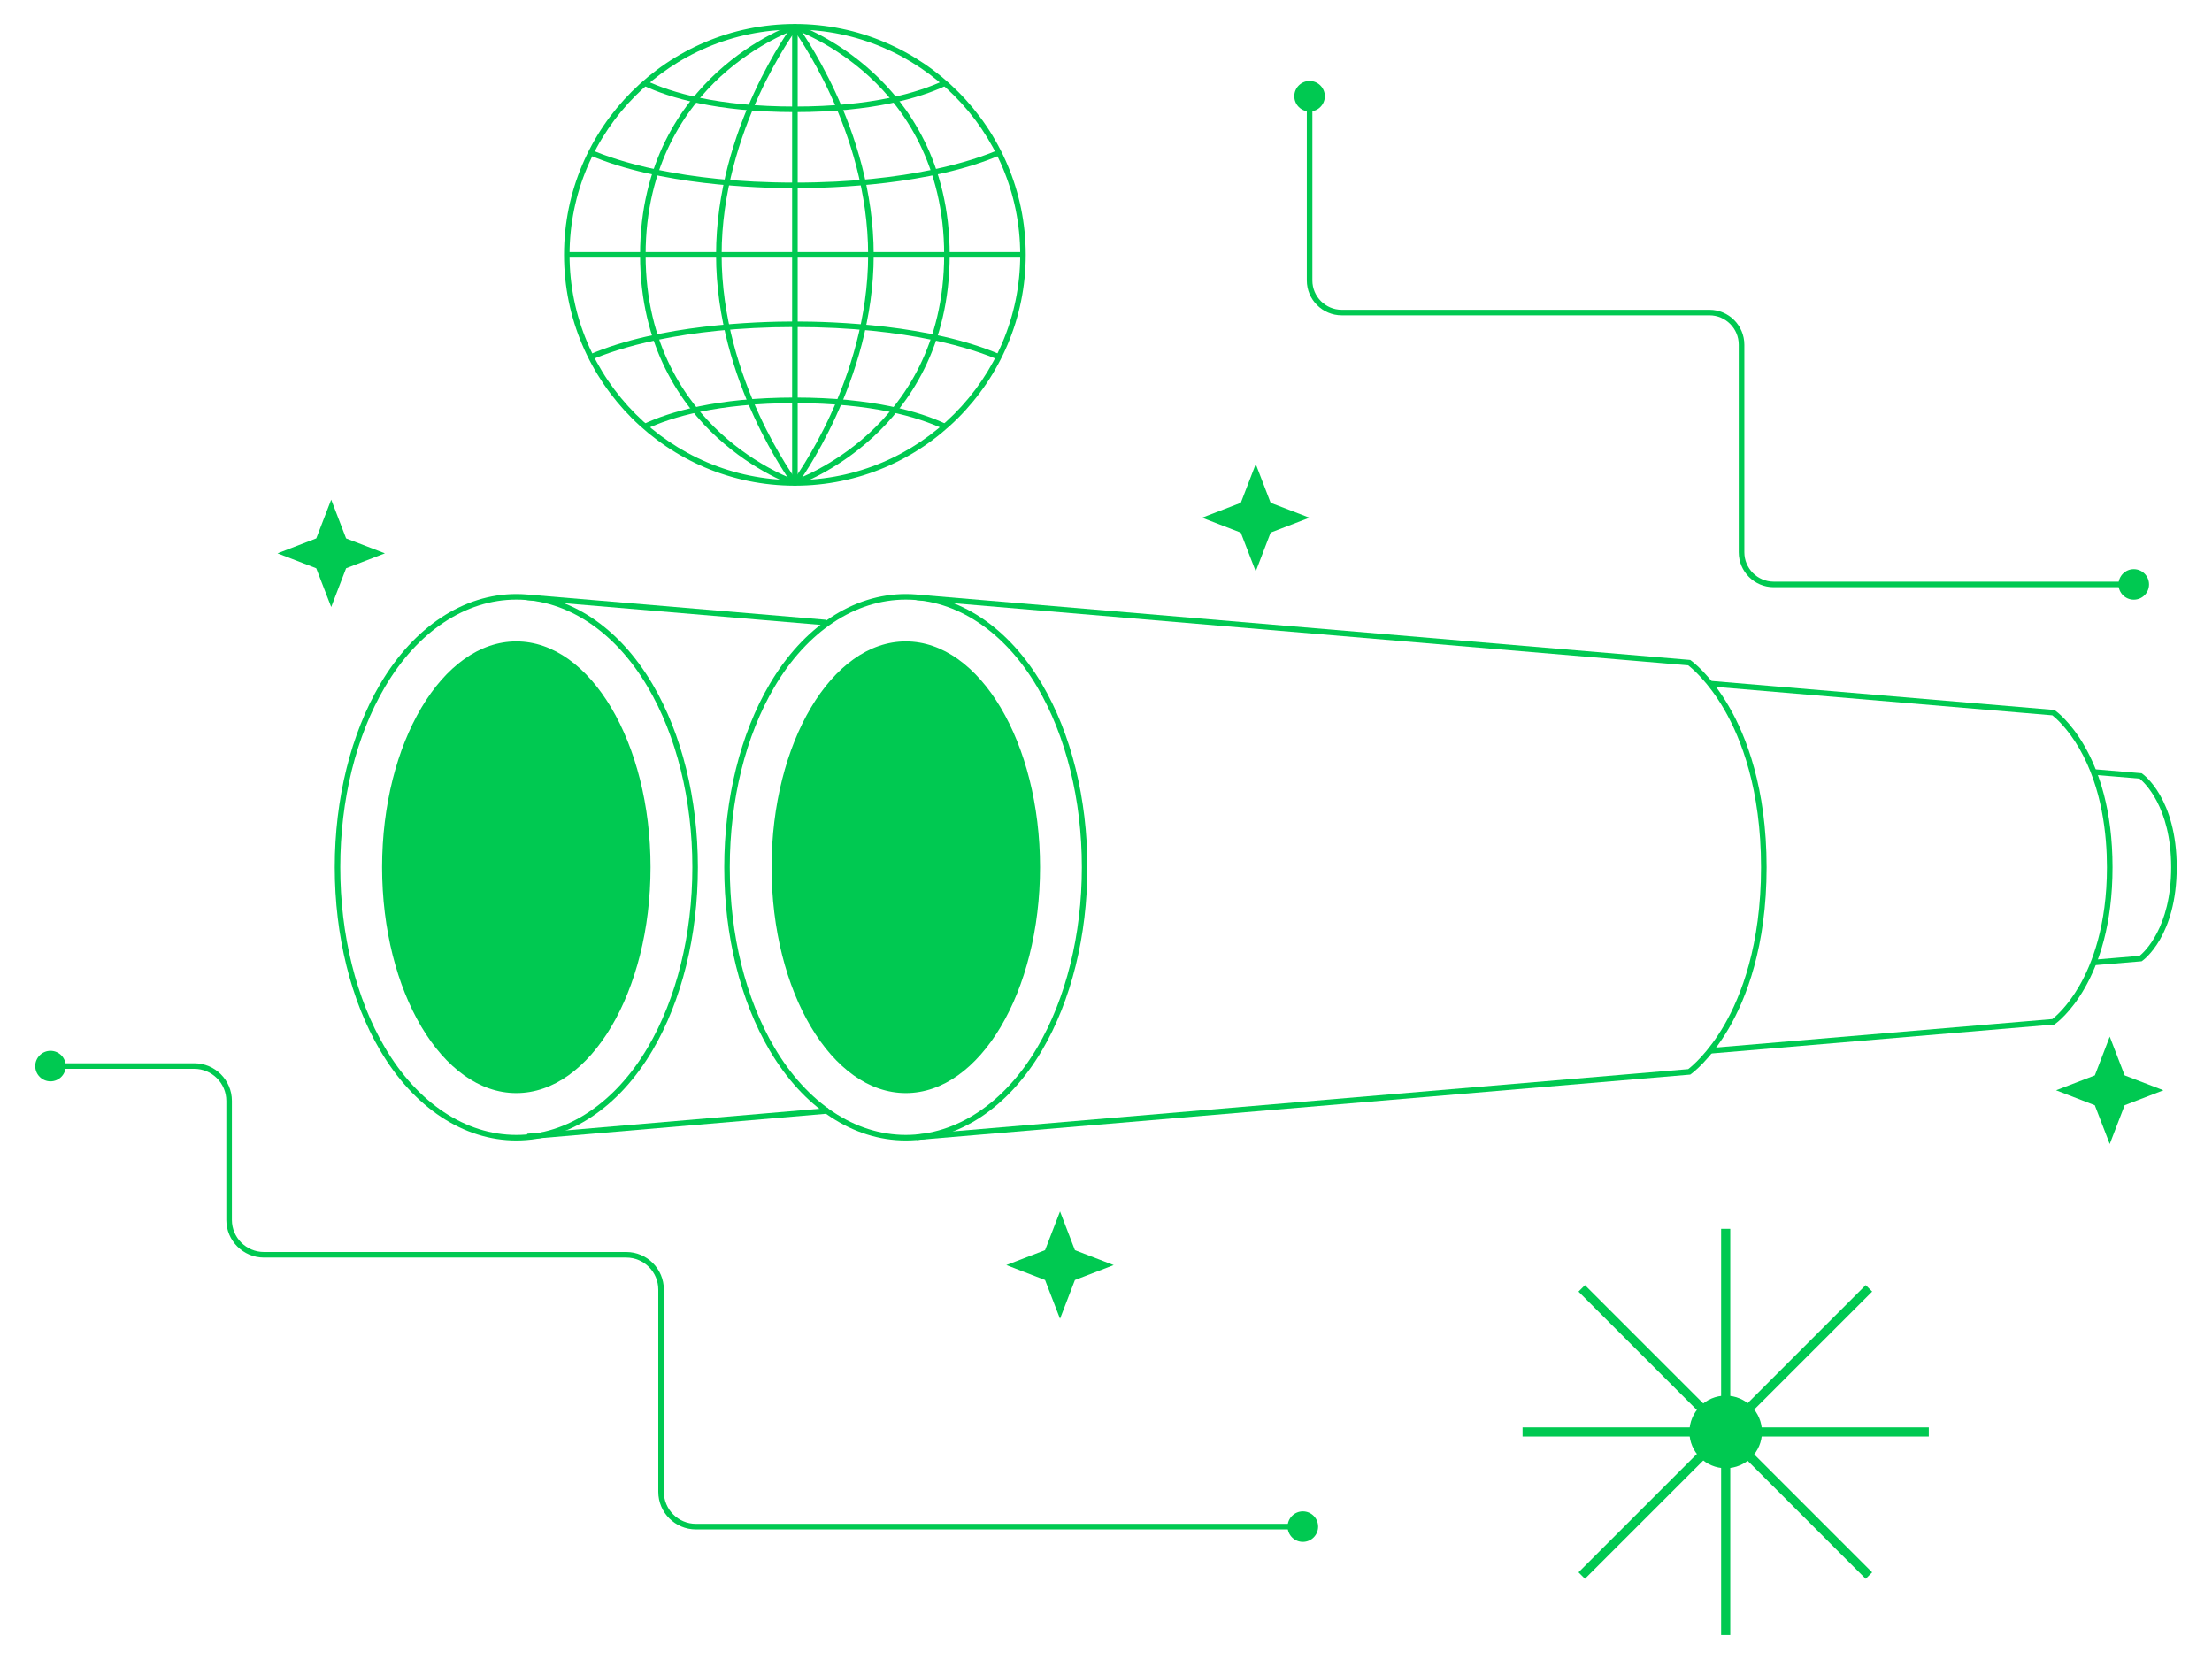 <svg xmlns="http://www.w3.org/2000/svg" xmlns:xlink="http://www.w3.org/1999/xlink" id="Layer_1" x="0px" y="0px" viewBox="0 0 600 450" style="enable-background:new 0 0 600 450;" xml:space="preserve"><style type="text/css">	.st0{fill:#00C951;}	.st1{display:none;fill:#FFFFFF;}</style><g>	<g>		<rect x="153.74" y="68.37" class="st0" width="123.73" height="1.51"></rect>	</g>	<g>		<rect x="214.86" y="7.25" class="st0" width="1.51" height="123.73"></rect>	</g>	<g>		<path class="st0" d="M216.21,131.44l-1.2-0.91c0.2-0.27,20.47-27.55,20.47-61.41S215.21,7.98,215.01,7.71l1.2-0.91   c0.21,0.28,20.78,27.95,20.78,62.32S216.42,131.16,216.21,131.44z"></path>	</g>	<g>		<g>			<path class="st0" d="M215.61,131.74c-34.53,0-62.62-28.09-62.62-62.62S181.08,6.5,215.61,6.5s62.62,28.09,62.62,62.62    S250.14,131.74,215.61,131.74z M215.61,8.01c-33.7,0-61.12,27.42-61.12,61.11s27.42,61.11,61.12,61.11s61.12-27.42,61.12-61.11    S249.31,8.01,215.61,8.01z"></path>		</g>	</g>	<g>		<path class="st0" d="M215.85,131.7l-0.48-1.43c0.1-0.03,10.32-3.53,20.4-12.79c9.28-8.53,20.33-23.83,20.33-48.36   s-11.06-39.83-20.33-48.36c-10.07-9.26-20.3-12.76-20.4-12.79l0.48-1.43c0.43,0.14,10.58,3.61,20.89,13.07   c9.52,8.73,20.86,24.41,20.86,49.51s-11.35,40.78-20.86,49.51C226.43,128.09,216.28,131.56,215.85,131.7z"></path>	</g>	<g>		<path class="st0" d="M215.01,131.44c-0.21-0.28-20.78-27.95-20.78-62.32S214.8,7.07,215.01,6.8l1.2,0.91   c-0.2,0.27-20.47,27.55-20.47,61.41s20.27,61.14,20.47,61.41L215.01,131.44z"></path>	</g>	<g>		<path class="st0" d="M215.37,131.7c-0.43-0.14-10.58-3.61-20.89-13.07c-9.52-8.73-20.86-24.41-20.86-49.51   s11.35-40.78,20.86-49.51c10.31-9.46,20.46-12.92,20.89-13.07l0.48,1.43c-0.1,0.03-10.32,3.53-20.4,12.79   c-9.28,8.53-20.33,23.83-20.33,48.36s11.06,39.83,20.33,48.36c10.07,9.26,20.3,12.76,20.4,12.79L215.37,131.7z"></path>	</g>	<g>		<path class="st0" d="M270.64,97.52c-6.16-2.65-23.87-8.81-55.03-8.81s-48.86,6.16-55.03,8.81l-0.59-1.39   c18.77-8.06,45.15-8.93,55.63-8.93c10.47,0,36.86,0.87,55.63,8.93L270.64,97.52z"></path>	</g>	<g>		<path class="st0" d="M175.22,116.39l-0.64-1.37c6.96-3.28,19.73-7.19,41.04-7.19c21.19,0,33.93,3.87,40.89,7.12l-0.64,1.37   c-6.82-3.18-19.34-6.98-40.25-6.98C194.58,109.34,182.04,113.17,175.22,116.39L175.22,116.39z"></path>	</g>	<g>		<path class="st0" d="M215.61,51.04c-10.47,0-36.86-0.87-55.63-8.93l0.59-1.39c6.16,2.65,23.87,8.81,55.03,8.81   c31.16,0,48.87-6.16,55.03-8.81l0.59,1.39C252.47,50.16,226.08,51.04,215.61,51.04L215.61,51.04z"></path>	</g>	<g>		<path class="st0" d="M215.61,30.41c-21.31,0-34.08-3.91-41.04-7.19l0.64-1.37c6.82,3.22,19.37,7.05,40.39,7.05   c20.91,0,33.43-3.79,40.25-6.98l0.64,1.37C249.54,26.54,236.8,30.41,215.61,30.41z"></path>	</g>	<path class="st1" d="M245.7,308.59c-14.05,0-27.27-8.76-36.28-24.05c-7.88-13.37-12.22-30.88-12.22-49.3s4.34-35.93,12.22-49.3  c9.01-15.28,22.23-24.05,36.28-24.05c14.05,0,27.27,8.76,36.28,24.05c7.88,13.37,12.22,30.88,12.22,49.3s-4.34,35.93-12.22,49.31  C272.98,299.83,259.75,308.59,245.7,308.59L245.7,308.59z"></path>	<g>		<g>			<path class="st0" d="M245.7,309.35c-14.32,0-27.79-8.9-36.93-24.42c-7.95-13.49-12.32-31.14-12.32-49.69s4.38-36.2,12.32-49.69    c9.14-15.52,22.61-24.42,36.93-24.42c14.32,0,27.78,8.9,36.93,24.42c7.95,13.49,12.32,31.14,12.32,49.69s-4.38,36.2-12.32,49.69    C273.48,300.44,260.03,309.35,245.7,309.35z M245.7,162.64c-13.77,0-26.76,8.63-35.63,23.68c-7.81,13.26-12.12,30.64-12.12,48.92    s4.3,35.66,12.12,48.92c8.87,15.05,21.85,23.68,35.63,23.68c13.77,0,26.76-8.63,35.63-23.68c7.81-13.26,12.12-30.64,12.12-48.92    s-4.3-35.66-12.12-48.92C272.47,171.27,259.48,162.64,245.7,162.64z"></path>		</g>	</g>	<g>		<ellipse class="st0" cx="245.7" cy="235.24" rx="35.66" ry="60.51"></ellipse>	</g>	<g>		<g>			<path class="st0" d="M245.7,296.5c-20.08,0-36.41-27.48-36.41-61.26s16.33-61.26,36.41-61.26c20.08,0,36.41,27.48,36.41,61.26    S265.78,296.5,245.7,296.5L245.7,296.5z M245.7,175.48c-19.25,0-34.9,26.81-34.9,59.75s15.66,59.75,34.9,59.75    s34.9-26.81,34.9-59.75C280.6,202.28,264.94,175.48,245.7,175.48z"></path>		</g>	</g>	<g>		<path class="st0" d="M248.69,309.22l-0.13-1.5L457.92,290c0.89-0.68,5.37-4.33,9.8-11.99c4.55-7.86,9.96-21.66,9.96-42.77   c0-21.11-5.42-34.91-9.97-42.77c-4.43-7.66-8.92-11.32-9.8-12l-209.36-17.7l0.13-1.5l209.78,17.74l0.17,0.12   c0.21,0.15,5.25,3.75,10.34,12.5c4.67,8.03,10.22,22.12,10.22,43.62c0,21.51-5.56,35.59-10.22,43.62   c-5.09,8.75-10.13,12.35-10.34,12.5l-0.17,0.12l-0.2,0.01L248.69,309.22z"></path>	</g>	<g>		<path class="st0" d="M463.91,285.78l-0.13-1.5l92.91-7.86c0.74-0.57,4.05-3.33,7.32-9c3.42-5.91,7.49-16.3,7.49-32.19   c0-8.77-1.3-21.48-7.49-32.2c-3.27-5.67-6.58-8.42-7.32-9l-92.9-7.85l0.13-1.5l93.32,7.89l0.17,0.12   c0.64,0.45,15.61,11.31,15.61,42.55s-14.97,42.09-15.61,42.54l-0.17,0.12l-0.2,0.01L463.91,285.78z"></path>	</g>	<g>		<path class="st0" d="M567.94,261.83l-0.13-1.5l12.55-1.06c1.15-0.93,8.56-7.57,8.56-24.03c0-16.46-7.41-23.1-8.56-24.04   l-12.55-1.06l0.13-1.5l12.97,1.1l0.17,0.12c0.38,0.27,9.35,6.77,9.35,25.39c0,18.61-8.97,25.12-9.35,25.38l-0.17,0.12   L567.94,261.83z"></path>	</g>	<path class="st1" d="M140.05,308.59c-14.05,0-27.27-8.76-36.28-24.05c-7.88-13.37-12.22-30.88-12.22-49.3s4.34-35.93,12.22-49.3  c9.01-15.28,22.23-24.05,36.28-24.05s27.27,8.76,36.28,24.05c7.88,13.37,12.22,30.88,12.22,49.3s-4.34,35.93-12.22,49.31  C167.33,299.83,154.1,308.59,140.05,308.59L140.05,308.59z"></path>	<g>		<g>			<path class="st0" d="M140.05,309.35c-14.32,0-27.79-8.9-36.93-24.42c-7.95-13.49-12.32-31.14-12.32-49.69s4.38-36.2,12.32-49.69    c9.14-15.52,22.61-24.42,36.93-24.42s27.78,8.9,36.93,24.42c7.95,13.49,12.32,31.14,12.32,49.69s-4.38,36.2-12.32,49.69    C167.84,300.44,154.38,309.35,140.05,309.35z M140.05,162.64c-13.78,0-26.76,8.63-35.63,23.68    c-7.81,13.26-12.12,30.64-12.12,48.92s4.3,35.66,12.12,48.92c8.87,15.05,21.85,23.68,35.63,23.68s26.76-8.63,35.63-23.68    c7.81-13.26,12.12-30.64,12.12-48.92s-4.3-35.66-12.12-48.92C166.82,171.27,153.83,162.64,140.05,162.64L140.05,162.64z"></path>		</g>		<g>			<ellipse class="st0" cx="140.05" cy="235.24" rx="35.66" ry="60.51"></ellipse>		</g>		<g>			<path class="st0" d="M140.05,296.5c-20.08,0-36.41-27.48-36.41-61.26s16.33-61.26,36.41-61.26s36.41,27.48,36.41,61.26    S160.13,296.5,140.05,296.5z M140.05,175.48c-19.25,0-34.9,26.81-34.9,59.75s15.66,59.75,34.9,59.75s34.9-26.81,34.9-59.75    C174.96,202.28,159.3,175.48,140.05,175.48z"></path>		</g>		<g>							<rect x="142.82" y="304.25" transform="matrix(0.996 -0.085 0.085 0.996 -25.119 16.621)" class="st0" width="81.91" height="1.51"></rect>		</g>		<g>			<polygon class="st0" points="142.89,162.77 143.02,161.26 224.17,168.12 224.05,169.62    "></polygon>		</g>		<g>			<polygon class="st0" points="287.53,328.59 291.57,339.1 302.09,343.15 291.57,347.2 287.53,357.71 283.47,347.2 272.96,343.14     283.47,339.1    "></polygon>		</g>		<g>			<polygon class="st0" points="89.84,135.53 93.88,146.04 104.4,150.09 93.88,154.14 89.84,164.65 85.78,154.14 75.28,150.09     85.79,146.04    "></polygon>		</g>		<g>			<polygon class="st0" points="340.62,125.87 344.66,136.38 355.18,140.43 344.66,144.47 340.62,154.99 336.56,144.48     326.06,140.43 336.57,136.38    "></polygon>		</g>		<g>			<polygon class="st0" points="572.26,281.18 576.31,291.7 586.82,295.74 576.31,299.79 572.26,310.31 568.21,299.8 557.7,295.74     568.22,291.7    "></polygon>		</g>		<g>			<rect x="466.85" y="333.31" class="st0" width="2.48" height="110.19"></rect>		</g>		<g>			<rect x="412.99" y="387.17" class="st0" width="110.19" height="2.48"></rect>		</g>		<g>							<rect x="466.84" y="333.32" transform="matrix(0.707 -0.707 0.707 0.707 -137.549 444.744)" class="st0" width="2.48" height="110.19"></rect>		</g>		<g>							<rect x="412.99" y="387.16" transform="matrix(0.707 -0.707 0.707 0.707 -137.54 444.75)" class="st0" width="110.19" height="2.48"></rect>		</g>		<g>			<circle class="st0" cx="468.09" cy="388.41" r="9.84"></circle>		</g>		<g>			<path class="st0" d="M578.78,159.27h-97.69c-5.22,0-9.46-4.25-9.46-9.46V93.49c0-4.38-3.57-7.96-7.95-7.96h-99.75    c-5.21,0-9.46-4.25-9.46-9.46V26.1h1.51v49.98c0,4.38,3.57,7.95,7.96,7.95h99.75c5.22,0,9.46,4.25,9.46,9.47v56.31    c0,4.38,3.57,7.96,7.95,7.96h97.69V159.27z"></path>		</g>		<g>			<circle class="st0" cx="355.22" cy="26.1" r="4.14"></circle>		</g>		<g>			<circle class="st0" cx="578.78" cy="158.52" r="4.14"></circle>		</g>		<g>			<path class="st0" d="M353.4,414.85H188.76c-5.62,0-10.2-4.57-10.2-10.2V349.8c0-4.79-3.9-8.69-8.69-8.69H71.59    c-5.62,0-10.2-4.57-10.2-10.19v-32.31c0-4.79-3.9-8.69-8.69-8.69H13.7v-1.51H52.7c5.62,0,10.2,4.57,10.2,10.19v32.31    c0,4.79,3.9,8.69,8.69,8.69h98.28c5.62,0,10.2,4.57,10.2,10.19v54.85c0,4.79,3.9,8.69,8.69,8.69H353.4V414.85z"></path>		</g>		<g>			<circle class="st0" cx="13.7" cy="289.17" r="4.14"></circle>		</g>		<g>			<circle class="st0" cx="353.4" cy="414.09" r="4.14"></circle>		</g>	</g></g></svg>